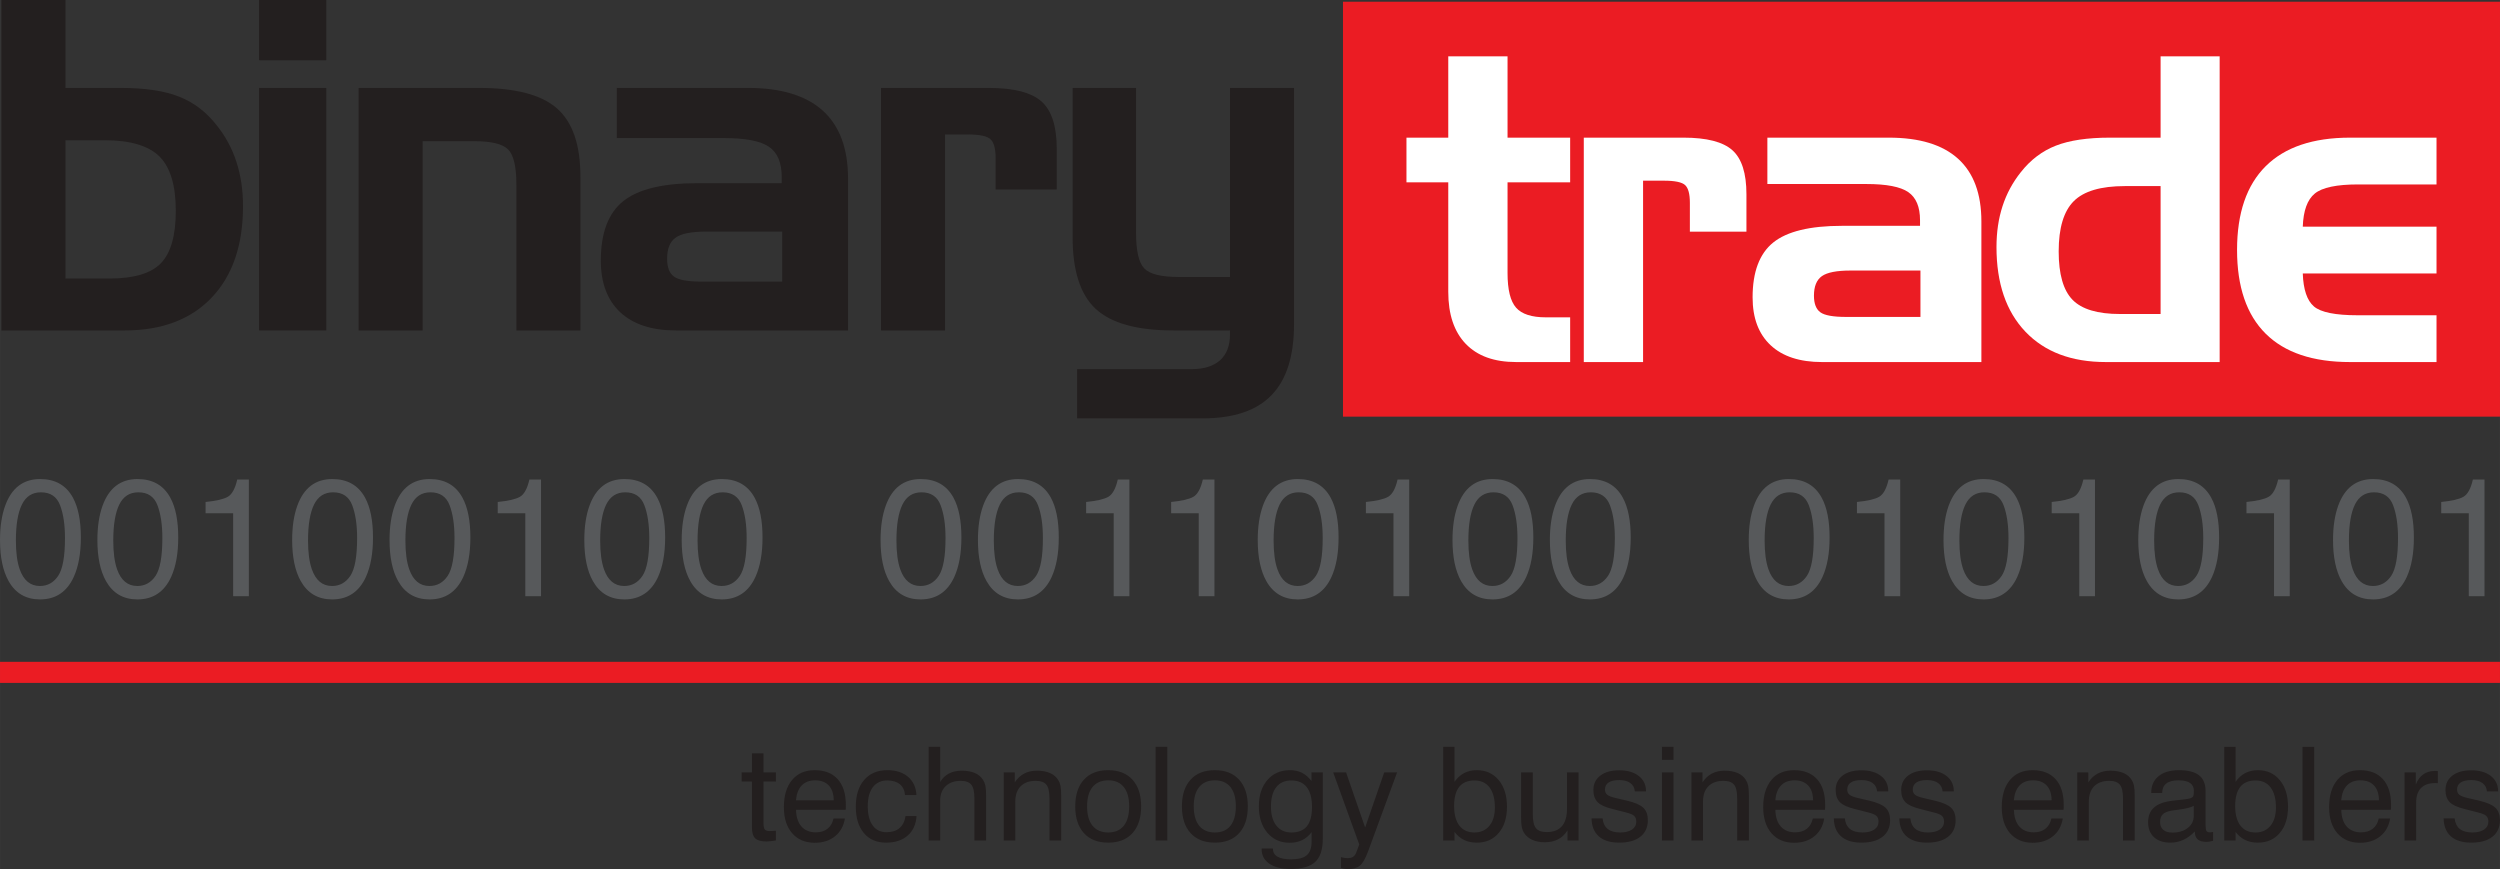 <?xml version="1.0" encoding="UTF-8"?>
<!DOCTYPE svg PUBLIC "-//W3C//DTD SVG 1.1//EN" "http://www.w3.org/Graphics/SVG/1.1/DTD/svg11.dtd">
<!-- Creator: CorelDRAW -->
<svg xmlns="http://www.w3.org/2000/svg" xml:space="preserve" width="118.628mm" height="41.24mm" version="1.1" style="shape-rendering:geometricPrecision; text-rendering:geometricPrecision; image-rendering:optimizeQuality; fill-rule:evenodd; clip-rule:evenodd"
viewBox="0 0 11862.82 4124.05"
 xmlns:xlink="http://www.w3.org/1999/xlink"
 xmlns:xodm="http://www.corel.com/coreldraw/odm/2003">
 <rect x="0" y="0" width="11862.82" height="4124.05" fill="#333333" stroke="none"/>
 <defs>
  <style type="text/css">
   <![CDATA[
    .fil0 {fill:#231F1F;fill-rule:nonzero}
    .fil3 {fill:#57595B;fill-rule:nonzero}
    .fil1 {fill:#EB1C23;fill-rule:nonzero}
    .fil2 {fill:white;fill-rule:nonzero}
   ]]>
  </style>
 </defs>
 <g id="Layer_x0020_1">
  <g id="_1323960353888">
   <g>
    <path class="fil0" d="M310.56 0l0 417.2 261.27 0c115.08,0 207.56,13.58 277.19,41.11 69.83,27.15 129.59,72.67 179.21,136.12 41.94,52.32 73.36,110.56 93.81,174.39 20.64,63.3 31.06,133.35 31.06,209.57 0,184.48 -49.55,329.39 -148.33,433.39 -98.88,103.99 -236.48,156.2 -412.64,156.2l-585.62 0 0 -1567.98 304.05 0zm185.4 665.5l0 0 -185.4 0 0 656.15 208.89 0c115.99,0 197.33,-24.3 244.36,-72.97 46.97,-48.66 70.27,-131.37 70.27,-248.26 0,-120.13 -25.63,-205.84 -77.14,-257.56 -51.73,-51.29 -138.66,-77.36 -260.98,-77.36z"/>
    <path class="fil0" d="M1548.38 285.98l-319.04 0 0 -285.98 319.04 0 0 285.98zm0 1282l0 0 -319.04 0 0 -1150.78 319.04 0 0 1150.78z"/>
    <path class="fil0" d="M1701.5 417.2l571.73 0c172.64,0 296.17,32.36 369.97,97.48 74,65.1 110.93,173.01 110.93,323.69l0 729.61 -303.87 0 0 -691.98c0,-86.31 -13.46,-141.98 -39.93,-167.42 -26.69,-25.96 -80.24,-38.69 -160.59,-38.69l-244.39 0 0 898.09 -303.85 0 0 -1150.78z"/>
    <path class="fil0" d="M2926.56 417.2l622.9 0c157.06,0 275.5,36.1 355.22,108.23 79.53,72.15 119.33,179.42 119.33,321.69l0 720.86 -816.84 0c-114.66,0 -202.56,-28.88 -264.16,-86.19 -61.37,-57.77 -92.11,-139.7 -92.11,-245.35 0,-130.88 35.38,-224.91 106.05,-281.61 70.81,-57.05 188.29,-85.63 352.57,-85.63l399.86 0 0 -28.44c0,-68.52 -19.97,-116.5 -60.24,-143.98 -40.12,-27.88 -111.77,-41.59 -215.01,-41.59l-507.57 0 0 -237.99zm404.25 919.16l0 0 380.75 0 0 -237.49 -358.45 0c-70.96,0 -120.14,9.31 -147.17,28.83 -27.03,19.12 -40.41,52.28 -40.41,99.94 0,40.65 10.69,69.04 32.57,84.72 21.63,16.15 65.97,24 132.71,24z"/>
    <path class="fil0" d="M4180.52 417.2l510.77 0c119.5,0 203.21,21.67 251.21,64.63 48,42.93 71.99,117.89 71.99,225.3l0 191.95 -290.11 0 0 -147.95c0,-44.99 -7.88,-75.01 -24.05,-90.06 -15.88,-15.49 -52.31,-23.04 -109.21,-23.04l-106.71 0 0 929.95 -303.89 0 0 -1150.78z"/>
    <path class="fil0" d="M5592.17 1314.28l244.3 0 0 -897.08 303.93 0 0 1119.94c0,151.97 -35.61,264.75 -106.74,337.84 -70.96,73.6 -179.92,110.22 -326.39,110.22l-596.2 0 0 -233.61 544.03 0c58.21,0 103.03,-14.36 134.42,-42.07 31.2,-28.28 46.95,-69.04 46.95,-122.45l0 -19.09 -268.78 0c-172.2,0 -294.88,-34.12 -367.99,-101.87 -73.36,-67.74 -109.93,-181 -109.93,-339.82l0 -709.09 300.91 0 0 685.58c0,87 12.87,143.66 38.93,170.87 25.78,26.84 80,40.63 162.56,40.63z"/>
   </g>
   <polygon class="fil1" points="11862.81,1977.06 6372.67,1977.06 6372.67,8.18 11862.81,8.18 "/>
   <path class="fil2" d="M6673.84 653.15l198.37 0 0 -385.92 281.29 0 0 385.92 297.09 0 0 212.13 -297.09 0 0 430.33c0,78.95 13.49,133.74 40.46,164.31 26.95,30.63 74.03,45.9 141.14,45.9l115.49 0 0 212.2 -256.63 0c-103.95,0 -183.57,-28.78 -238.85,-86.38 -55.26,-57.52 -82.9,-139.94 -82.9,-247.21l0 -519.15 -198.37 0 0 -212.13z"/>
   <path class="fil2" d="M7515.29 653.15l472.77 0c110.54,0 187.98,19.9 232.39,59.73 44.48,39.77 66.64,109.32 66.64,208.68l0 177.63 -268.41 0 0 -137.19c0,-41.43 -7.43,-69.21 -22.23,-83.37 -14.79,-14.15 -48.53,-21.24 -101.17,-21.24l-98.69 0 0 860.63 -281.3 0 0 -1064.87z"/>
   <path class="fil2" d="M8386.42 653.15l576.32 0c145.44,0 255.02,33.39 328.68,100.16 73.67,66.75 110.55,165.96 110.55,297.51l0 667.2 -756.01 0c-105.96,0 -187.38,-26.64 -244.25,-79.95 -56.93,-53.28 -85.4,-128.92 -85.4,-226.99 0,-121.05 32.73,-207.9 98.23,-260.57 65.46,-52.61 174.16,-78.94 326.2,-78.94l370.06 0 0 -26.66c0,-63.15 -18.58,-107.56 -55.76,-133.23 -37.15,-25.65 -103.45,-38.48 -198.83,-38.48l-469.79 0 0 -220.05zm374.04 850.72l0 0 352.34 0 0 -220.1 -331.63 0c-65.76,0 -111.18,8.88 -136.18,26.63 -25.03,17.79 -37.55,48.7 -37.55,92.77 0,37.53 10.08,63.68 30.12,78.48 20.08,14.82 61.05,22.22 122.9,22.22z"/>
   <path class="fil2" d="M10532.61 1718.02l-539.84 0c-163.16,0 -290.53,-48.02 -381.93,-144.1 -91.47,-96.06 -137.22,-229.95 -137.22,-401.67 0,-70.4 9.54,-135.07 28.65,-193.93 19.07,-58.91 48.02,-112.67 86.84,-161.36 46.06,-58.58 101.52,-100.48 166.31,-125.83 64.76,-25.3 150.17,-37.98 256.09,-37.98l240.83 0 0 -385.92 280.27 0 0 1450.79zm-280.27 -227.99l0 0 0 -606.95 -169.78 0c-113.85,0 -194.58,23.84 -242.27,71.53 -47.69,47.71 -71.55,127.17 -71.55,238.36 0,107.94 21.85,184.39 65.63,229.47 43.77,45.08 118.88,67.59 225.54,67.59l192.43 0z"/>
   <path class="fil2" d="M11151.06 1718.02c-176.38,0 -309.75,-44.91 -400.21,-134.69 -90.46,-89.83 -135.71,-222.24 -135.71,-397.28 0,-175 45.38,-307.57 136.21,-397.71 90.83,-90.1 224.03,-135.19 399.71,-135.19l410.58 0 0 222 -372.13 0c-101.94,0 -170.59,14.49 -205.72,43.46 -35.21,28.95 -54.16,81.26 -56.77,156.92l634.62 0 0 222.04 -634.62 0c2.61,76.37 20.22,128.49 52.82,156.44 32.56,27.99 101.77,41.94 207.76,41.94l374.04 0 0 222.07 -410.58 0z"/>
   <g>
    <path class="fil3" d="M346.32 2362.13c24.85,45.8 37.27,108.56 37.27,188.29 0,75.58 -11.26,138.09 -33.77,187.53 -32.62,70.92 -85.94,106.38 -159.96,106.38 -66.78,0 -116.48,-28.98 -149.09,-86.97 -27.18,-48.39 -40.77,-113.37 -40.77,-194.9 0,-63.15 8.15,-117.38 24.46,-162.68 30.54,-84.37 85.8,-126.56 165.78,-126.56 71.96,0 123.98,29.63 156.08,88.91zm-70.33 370.38l0 0c21.52,-32.09 32.29,-91.88 32.29,-179.36 0,-63.16 -7.79,-115.12 -23.35,-155.9 -15.55,-40.76 -45.76,-61.15 -90.61,-61.15 -41.22,0 -71.35,19.36 -90.41,58.05 -19.06,38.69 -28.59,95.71 -28.59,171.02 0,56.68 6.1,102.25 18.28,136.67 18.67,52.54 50.56,78.82 95.66,78.82 36.3,0 65.21,-16.05 86.73,-48.15z"/>
    <path class="fil3" d="M808.42 2362.13c24.85,45.8 37.27,108.56 37.27,188.29 0,75.58 -11.26,138.09 -33.77,187.53 -32.62,70.92 -85.94,106.38 -159.96,106.38 -66.78,0 -116.48,-28.98 -149.1,-86.97 -27.17,-48.39 -40.76,-113.37 -40.76,-194.9 0,-63.15 8.15,-117.38 24.46,-162.68 30.54,-84.37 85.8,-126.56 165.78,-126.56 71.95,0 123.98,29.63 156.08,88.91zm-70.33 370.38l0 0c21.51,-32.09 32.28,-91.88 32.28,-179.36 0,-63.16 -7.79,-115.12 -23.34,-155.9 -15.56,-40.76 -45.76,-61.15 -90.61,-61.15 -41.22,0 -71.36,19.36 -90.42,58.05 -19.06,38.69 -28.58,95.71 -28.58,171.02 0,56.68 6.09,102.25 18.28,136.67 18.66,52.54 50.56,78.82 95.66,78.82 36.3,0 65.21,-16.05 86.73,-48.15z"/>
    <path class="fil3" d="M975.44 2435.5l0 -53.58c50.47,-4.92 85.67,-13.13 105.6,-24.64 19.93,-11.52 34.81,-38.78 44.65,-81.73l55.13 0 0 553.64 -74.54 0 0 -393.69 -130.84 0z"/>
    <path class="fil3" d="M1732.6 2362.13c24.85,45.8 37.28,108.56 37.28,188.29 0,75.58 -11.26,138.09 -33.78,187.53 -32.61,70.92 -85.94,106.38 -159.96,106.38 -66.77,0 -116.47,-28.98 -149.09,-86.97 -27.18,-48.39 -40.76,-113.37 -40.76,-194.9 0,-63.15 8.15,-117.38 24.45,-162.68 30.54,-84.37 85.81,-126.56 165.79,-126.56 71.95,0 123.98,29.63 156.07,88.91zm-70.32 370.38l0 0c21.51,-32.09 32.28,-91.88 32.28,-179.36 0,-63.16 -7.79,-115.12 -23.34,-155.9 -15.56,-40.76 -45.76,-61.15 -90.61,-61.15 -41.23,0 -71.36,19.36 -90.42,58.05 -19.06,38.69 -28.58,95.71 -28.58,171.02 0,56.68 6.09,102.25 18.28,136.67 18.65,52.54 50.55,78.82 95.66,78.82 36.29,0 65.2,-16.05 86.73,-48.15z"/>
    <path class="fil3" d="M2194.7 2362.13c24.85,45.8 37.28,108.56 37.28,188.29 0,75.58 -11.27,138.09 -33.78,187.53 -32.62,70.92 -85.94,106.38 -159.96,106.38 -66.77,0 -116.47,-28.98 -149.09,-86.97 -27.18,-48.39 -40.76,-113.37 -40.76,-194.9 0,-63.15 8.14,-117.38 24.45,-162.68 30.54,-84.37 85.8,-126.56 165.78,-126.56 71.96,0 123.99,29.63 156.08,88.91zm-70.32 370.38l0 0c21.51,-32.09 32.27,-91.88 32.27,-179.36 0,-63.16 -7.78,-115.12 -23.34,-155.9 -15.55,-40.76 -45.76,-61.15 -90.6,-61.15 -41.23,0 -71.37,19.36 -90.43,58.05 -19.06,38.69 -28.58,95.71 -28.58,171.02 0,56.68 6.09,102.25 18.29,136.67 18.65,52.54 50.55,78.82 95.66,78.82 36.29,0 65.2,-16.05 86.73,-48.15z"/>
    <path class="fil3" d="M2361.73 2435.5l0 -53.58c50.47,-4.92 85.67,-13.13 105.61,-24.64 19.92,-11.52 34.81,-38.78 44.64,-81.73l55.13 0 0 553.64 -74.54 0 0 -393.69 -130.84 0z"/>
    <path class="fil3" d="M3118.89 2362.13c24.85,45.8 37.27,108.56 37.27,188.29 0,75.58 -11.26,138.09 -33.78,187.53 -32.61,70.92 -85.93,106.38 -159.96,106.38 -66.77,0 -116.47,-28.98 -149.09,-86.97 -27.17,-48.39 -40.76,-113.37 -40.76,-194.9 0,-63.15 8.15,-117.38 24.46,-162.68 30.54,-84.37 85.8,-126.56 165.78,-126.56 71.96,0 123.98,29.63 156.08,88.91zm-70.33 370.38l0 0c21.52,-32.09 32.28,-91.88 32.28,-179.36 0,-63.16 -7.79,-115.12 -23.34,-155.9 -15.56,-40.76 -45.76,-61.15 -90.6,-61.15 -41.23,0 -71.37,19.36 -90.43,58.05 -19.06,38.69 -28.58,95.71 -28.58,171.02 0,56.68 6.09,102.25 18.28,136.67 18.66,52.54 50.56,78.82 95.66,78.82 36.3,0 65.2,-16.05 86.73,-48.15z"/>
    <path class="fil3" d="M3580.99 2362.13c24.85,45.8 37.27,108.56 37.27,188.29 0,75.58 -11.26,138.09 -33.78,187.53 -32.61,70.92 -85.94,106.38 -159.96,106.38 -66.78,0 -116.48,-28.98 -149.09,-86.97 -27.17,-48.39 -40.76,-113.37 -40.76,-194.9 0,-63.15 8.15,-117.38 24.46,-162.68 30.53,-84.37 85.8,-126.56 165.78,-126.56 71.95,0 123.98,29.63 156.08,88.91zm-70.33 370.38l0 0c21.51,-32.09 32.28,-91.88 32.28,-179.36 0,-63.16 -7.79,-115.12 -23.35,-155.9 -15.55,-40.76 -45.75,-61.15 -90.6,-61.15 -41.22,0 -71.36,19.36 -90.42,58.05 -19.06,38.69 -28.58,95.71 -28.58,171.02 0,56.68 6.09,102.25 18.28,136.67 18.66,52.54 50.56,78.82 95.66,78.82 36.29,0 65.2,-16.05 86.73,-48.15z"/>
    <path class="fil3" d="M4524.67 2362.13c24.85,45.8 37.27,108.56 37.27,188.29 0,75.58 -11.26,138.09 -33.78,187.53 -32.61,70.92 -85.94,106.38 -159.96,106.38 -66.77,0 -116.47,-28.98 -149.09,-86.97 -27.17,-48.39 -40.76,-113.37 -40.76,-194.9 0,-63.15 8.15,-117.38 24.46,-162.68 30.54,-84.37 85.8,-126.56 165.78,-126.56 71.95,0 123.98,29.63 156.08,88.91zm-70.33 370.38l0 0c21.51,-32.09 32.28,-91.88 32.28,-179.36 0,-63.16 -7.79,-115.12 -23.34,-155.9 -15.56,-40.76 -45.76,-61.15 -90.61,-61.15 -41.22,0 -71.36,19.36 -90.42,58.05 -19.06,38.69 -28.58,95.71 -28.58,171.02 0,56.68 6.09,102.25 18.28,136.67 18.66,52.54 50.56,78.82 95.66,78.82 36.3,0 65.21,-16.05 86.73,-48.15z"/>
    <path class="fil3" d="M4986.75 2362.13c24.85,45.8 37.28,108.56 37.28,188.29 0,75.58 -11.26,138.09 -33.78,187.53 -32.61,70.92 -85.94,106.38 -159.96,106.38 -66.77,0 -116.47,-28.98 -149.09,-86.97 -27.17,-48.39 -40.76,-113.37 -40.76,-194.9 0,-63.15 8.15,-117.38 24.46,-162.68 30.54,-84.37 85.8,-126.56 165.78,-126.56 71.95,0 123.98,29.63 156.07,88.91zm-70.32 370.38l0 0c21.51,-32.09 32.28,-91.88 32.28,-179.36 0,-63.16 -7.79,-115.12 -23.34,-155.9 -15.56,-40.76 -45.76,-61.15 -90.61,-61.15 -41.22,0 -71.36,19.36 -90.42,58.05 -19.06,38.69 -28.58,95.71 -28.58,171.02 0,56.68 6.09,102.25 18.28,136.67 18.66,52.54 50.55,78.82 95.66,78.82 36.29,0 65.21,-16.05 86.73,-48.15z"/>
    <path class="fil3" d="M5153.79 2435.5l0 -53.58c50.46,-4.92 85.66,-13.13 105.6,-24.64 19.92,-11.52 34.81,-38.78 44.65,-81.73l55.13 0 0 553.64 -74.54 0 0 -393.69 -130.84 0z"/>
    <path class="fil3" d="M5557.26 2435.5l0 -53.58c50.46,-4.92 85.67,-13.13 105.6,-24.64 19.92,-11.52 34.81,-38.78 44.65,-81.73l55.13 0 0 553.64 -74.54 0 0 -393.69 -130.84 0z"/>
    <path class="fil3" d="M6314.43 2362.13c24.83,45.8 37.25,108.56 37.25,188.29 0,75.58 -11.24,138.09 -33.76,187.53 -32.64,70.92 -85.95,106.38 -159.98,106.38 -66.77,0 -116.47,-28.98 -149.07,-86.97 -27.18,-48.39 -40.77,-113.37 -40.77,-194.9 0,-63.15 8.15,-117.38 24.46,-162.68 30.54,-84.37 85.79,-126.56 165.78,-126.56 71.95,0 123.96,29.63 156.09,88.91zm-70.35 370.38l0 0c21.52,-32.09 32.3,-91.88 32.3,-179.36 0,-63.16 -7.8,-115.12 -23.36,-155.9 -15.53,-40.76 -45.75,-61.15 -90.6,-61.15 -41.23,0 -71.35,19.36 -90.43,58.05 -19.04,38.69 -28.58,95.71 -28.58,171.02 0,56.68 6.09,102.25 18.29,136.67 18.66,52.54 50.55,78.82 95.67,78.82 36.28,0 65.19,-16.05 86.71,-48.15z"/>
    <path class="fil3" d="M6481.44 2435.5l0 -53.58c50.46,-4.92 85.67,-13.13 105.59,-24.64 19.94,-11.52 34.8,-38.78 44.64,-81.73l55.16 0 0 553.64 -74.57 0 0 -393.69 -130.82 0z"/>
    <path class="fil3" d="M7238.61 2362.13c24.83,45.8 37.28,108.56 37.28,188.29 0,75.58 -11.28,138.09 -33.8,187.53 -32.6,70.92 -85.91,106.38 -159.94,106.38 -66.77,0 -116.47,-28.98 -149.1,-86.97 -27.18,-48.39 -40.76,-113.37 -40.76,-194.9 0,-63.15 8.16,-117.38 24.46,-162.68 30.56,-84.37 85.81,-126.56 165.8,-126.56 71.92,0 123.97,29.63 156.06,88.91zm-70.31 370.38l0 0c21.52,-32.09 32.26,-91.88 32.26,-179.36 0,-63.16 -7.77,-115.12 -23.33,-155.9 -15.56,-40.76 -45.75,-61.15 -90.6,-61.15 -41.23,0 -71.39,19.36 -90.43,58.05 -19.07,38.69 -28.58,95.71 -28.58,171.02 0,56.68 6.09,102.25 18.28,136.67 18.67,52.54 50.57,78.82 95.65,78.82 36.31,0 65.23,-16.05 86.75,-48.15z"/>
    <path class="fil3" d="M7700.7 2362.13c24.83,45.8 37.28,108.56 37.28,188.29 0,75.58 -11.28,138.09 -33.8,187.53 -32.6,70.92 -85.91,106.38 -159.94,106.38 -66.77,0 -116.47,-28.98 -149.1,-86.97 -27.18,-48.39 -40.76,-113.37 -40.76,-194.9 0,-63.15 8.16,-117.38 24.46,-162.68 30.55,-84.37 85.81,-126.56 165.8,-126.56 71.92,0 123.96,29.63 156.06,88.91zm-70.32 370.38l0 0c21.53,-32.09 32.27,-91.88 32.27,-179.36 0,-63.16 -7.77,-115.12 -23.33,-155.9 -15.56,-40.76 -45.75,-61.15 -90.6,-61.15 -41.23,0 -71.39,19.36 -90.43,58.05 -19.08,38.69 -28.58,95.71 -28.58,171.02 0,56.68 6.09,102.25 18.28,136.67 18.67,52.54 50.57,78.82 95.65,78.82 36.31,0 65.22,-16.05 86.74,-48.15z"/>
    <path class="fil3" d="M8644.39 2362.13c24.83,45.8 37.25,108.56 37.25,188.29 0,75.58 -11.25,138.09 -33.77,187.53 -32.63,70.92 -85.94,106.38 -159.97,106.38 -66.77,0 -116.47,-28.98 -149.07,-86.97 -27.18,-48.39 -40.76,-113.37 -40.76,-194.9 0,-63.15 8.13,-117.38 24.46,-162.68 30.52,-84.37 85.78,-126.56 165.77,-126.56 71.95,0 123.96,29.63 156.09,88.91zm-70.35 370.38l0 0c21.52,-32.09 32.3,-91.88 32.3,-179.36 0,-63.16 -7.8,-115.12 -23.36,-155.9 -15.53,-40.76 -45.75,-61.15 -90.6,-61.15 -41.23,0 -71.35,19.36 -90.43,58.05 -19.04,38.69 -28.58,95.71 -28.58,171.02 0,56.68 6.09,102.25 18.27,136.67 18.67,52.54 50.57,78.82 95.69,78.82 36.28,0 65.19,-16.05 86.71,-48.15z"/>
    <path class="fil3" d="M8811.39 2435.5l0 -53.58c50.51,-4.92 85.68,-13.13 105.63,-24.64 19.91,-11.52 34.8,-38.78 44.64,-81.73l55.13 0 0 553.64 -74.54 0 0 -393.69 -130.86 0z"/>
    <path class="fil3" d="M9568.57 2362.13c24.83,45.8 37.28,108.56 37.28,188.29 0,75.58 -11.28,138.09 -33.8,187.53 -32.6,70.92 -85.91,106.38 -159.95,106.38 -66.76,0 -116.46,-28.98 -149.09,-86.97 -27.18,-48.39 -40.77,-113.37 -40.77,-194.9 0,-63.15 8.17,-117.38 24.47,-162.68 30.56,-84.37 85.81,-126.56 165.8,-126.56 71.92,0 123.96,29.63 156.06,88.91zm-70.32 370.38l0 0c21.52,-32.09 32.27,-91.88 32.27,-179.36 0,-63.16 -7.77,-115.12 -23.33,-155.9 -15.57,-40.76 -45.75,-61.15 -90.6,-61.15 -41.23,0 -71.39,19.36 -90.43,58.05 -19.08,38.69 -28.58,95.71 -28.58,171.02 0,56.68 6.09,102.25 18.27,136.67 18.68,52.54 50.57,78.82 95.65,78.82 36.32,0 65.23,-16.05 86.75,-48.15z"/>
    <path class="fil3" d="M9735.57 2435.5l0 -53.58c50.5,-4.92 85.68,-13.13 105.63,-24.64 19.91,-11.52 34.8,-38.78 44.64,-81.73l55.12 0 0 553.64 -74.53 0 0 -393.69 -130.86 0z"/>
    <path class="fil3" d="M10492.78 2362.13c24.83,45.8 37.25,108.56 37.25,188.29 0,75.58 -11.25,138.09 -33.77,187.53 -32.63,70.92 -85.95,106.38 -159.98,106.38 -66.76,0 -116.46,-28.98 -149.06,-86.97 -27.18,-48.39 -40.76,-113.37 -40.76,-194.9 0,-63.15 8.13,-117.38 24.46,-162.68 30.52,-84.37 85.78,-126.56 165.77,-126.56 71.95,0 123.96,29.63 156.09,88.91zm-70.35 370.38l0 0c21.52,-32.09 32.3,-91.88 32.3,-179.36 0,-63.16 -7.8,-115.12 -23.36,-155.9 -15.53,-40.76 -45.76,-61.15 -90.6,-61.15 -41.23,0 -71.36,19.36 -90.43,58.05 -19.04,38.69 -28.58,95.71 -28.58,171.02 0,56.68 6.09,102.25 18.27,136.67 18.68,52.54 50.57,78.82 95.69,78.82 36.27,0 65.19,-16.05 86.71,-48.15z"/>
    <path class="fil3" d="M10659.78 2435.5l0 -53.58c50.47,-4.92 85.68,-13.13 105.59,-24.64 19.95,-11.52 34.81,-38.78 44.65,-81.73l55.16 0 0 553.64 -74.57 0 0 -393.69 -130.83 0z"/>
    <path class="fil3" d="M11416.96 2362.13c24.83,45.8 37.25,108.56 37.25,188.29 0,75.58 -11.25,138.09 -33.77,187.53 -32.63,70.92 -85.95,106.38 -159.98,106.38 -66.77,0 -116.47,-28.98 -149.06,-86.97 -27.18,-48.39 -40.77,-113.37 -40.77,-194.9 0,-63.15 8.14,-117.38 24.47,-162.68 30.52,-84.37 85.78,-126.56 165.77,-126.56 71.95,0 123.96,29.63 156.09,88.91zm-70.35 370.38l0 0c21.52,-32.09 32.29,-91.88 32.29,-179.36 0,-63.16 -7.79,-115.12 -23.36,-155.9 -15.52,-40.76 -45.75,-61.15 -90.59,-61.15 -41.24,0 -71.36,19.36 -90.43,58.05 -19.05,38.69 -28.58,95.71 -28.58,171.02 0,56.68 6.08,102.25 18.27,136.67 18.67,52.54 50.57,78.82 95.68,78.82 36.28,0 65.2,-16.05 86.72,-48.15z"/>
    <path class="fil3" d="M11583.96 2435.5l0 -53.58c50.51,-4.92 85.68,-13.13 105.63,-24.64 19.91,-11.52 34.8,-38.78 44.64,-81.73l55.13 0 0 553.64 -74.54 0 0 -393.69 -130.86 0z"/>
   </g>
   <polygon class="fil1" points="11862.82,3240.5 0.01,3240.5 0.01,3140.5 11862.82,3140.5 "/>
   <path class="fil0" d="M3622.93 3907.15c0,14.53 2.08,24.23 6.24,29.07 4.16,4.85 11.76,7.22 22.99,7.22 3.23,0 7.07,-0.11 11.65,-0.31 4.58,-0.21 10.51,-0.62 17.78,-1.24l0 46.18c-9.15,1.65 -17.26,2.79 -24.54,3.61 -7.18,0.83 -13.63,1.24 -19.35,1.24 -25.69,0 -43.79,-4.95 -54.19,-14.74 -10.31,-9.9 -15.5,-27.42 -15.5,-52.58l0 -217.21 -48.79 0 0 -43.3 48.79 0 0 -90.3 54.92 0 0 90.3 58.66 0 0 43.3 -58.66 0 0 198.76zm154.04 -109.69l179.13 0c-0.21,-30.2 -7.91,-53.61 -23.2,-70 -15.18,-16.39 -36.83,-24.64 -64.81,-24.64 -27.04,0 -48.26,8.05 -63.87,24.23 -15.5,16.08 -24.65,39.59 -27.25,70.41zm177.88 86.6l54.3 0c-5.93,35.67 -21.54,63.71 -46.91,84.22 -25.39,20.52 -57.43,30.83 -96.01,30.83 -45.36,0 -81.14,-15.06 -107.35,-45.26 -26.22,-30.21 -39.33,-71.44 -39.33,-123.5 0,-55.16 13,-98.25 39.01,-129.28 26.01,-31.03 61.79,-46.49 107.56,-46.49 46.92,0 83.21,14.33 108.91,42.88 25.69,28.56 38.49,68.87 38.49,121.03 0,6.6 0,11.55 -0.1,14.74 -0.12,3.2 -0.42,6.39 -0.73,9.38l-235.41 0c0.63,34.02 9.16,60.42 25.59,79.07 16.44,18.66 39.32,27.94 68.55,27.94 22.26,0 40.78,-5.67 55.24,-17.11 14.56,-11.34 23.92,-27.53 28.19,-48.45zm339.41 -111.34c-1.66,-22.16 -9.68,-39.28 -24.24,-51.24 -14.46,-12.06 -34.32,-18.04 -59.5,-18.04 -29.65,0 -52.53,10.62 -68.65,31.75 -16.13,21.14 -24.24,51.34 -24.24,90.62 0,39.38 7.8,69.79 23.3,91.13 15.5,21.34 37.55,32.06 65.95,32.06 25.59,0 46.08,-6.49 61.37,-19.58 15.4,-13.1 24.86,-32.17 28.5,-57.12l52.43 0c-2.81,39.69 -16.96,70.62 -42.34,92.79 -25.49,22.26 -59.6,33.4 -102.45,33.4 -44.74,0 -79.79,-15.16 -105.28,-45.57 -25.49,-30.41 -38.28,-72.06 -38.28,-125.05 0,-54.12 13.32,-96.59 39.95,-127.21 26.63,-30.72 63.13,-46.08 109.74,-46.08 40.99,0 73.85,10.62 98.61,31.85 24.65,21.24 37.76,50 39.43,86.29l-54.3 0zm329.41 215.87l0 -199.07c0,-31.95 -4.88,-54.02 -14.76,-66.08 -9.89,-12.06 -26.74,-18.14 -50.67,-18.14 -29.64,0 -53.15,8.35 -70.63,24.95 -17.47,16.59 -26.21,38.96 -26.21,67.21l0 191.13 -54.93 0 0 -444.73 54.93 0 0 166.9c9.99,-17.52 23.62,-30.82 41.08,-40 17.48,-9.17 37.97,-13.71 61.27,-13.71 24.55,0 45.26,3.71 62.11,11.03 16.95,7.32 29.96,18.35 39.01,32.99 5.09,7.94 8.74,17.11 11.03,27.63 2.18,10.62 3.32,27.32 3.32,50.31l0 15.36 0 194.22 -55.55 0zm356.26 0l0 -199.07c0,-31.75 -4.88,-53.81 -14.76,-65.97 -9.89,-12.17 -26.74,-18.25 -50.67,-18.25 -30.68,0 -54.5,8.56 -71.46,25.77 -16.96,17.22 -25.38,41.65 -25.38,73.3l0 184.22 -54.92 0 0 -323.5 52.53 0 0 47.12c12.59,-18.66 27.46,-32.58 44.73,-41.55 17.26,-9.07 37.24,-13.61 60.01,-13.61 24.55,0 45.26,3.71 62.11,11.03 16.95,7.32 29.96,18.35 39.01,32.99 5.1,7.94 8.74,17.11 11.03,27.63 2.18,10.62 3.32,27.32 3.32,50.31l0 15.36 0 194.22 -55.55 0zm178.39 -162.26c0,40.1 8.64,70.82 26,92.06 17.38,21.23 42.24,31.85 74.49,31.85 32.03,0 56.58,-10.62 73.64,-31.85 17.06,-21.24 25.59,-51.96 25.59,-92.06 0,-39.8 -8.53,-70.41 -25.59,-91.65 -17.06,-21.24 -41.61,-31.86 -73.64,-31.86 -32.46,0 -57.33,10.62 -74.59,31.76 -17.26,21.13 -25.9,51.75 -25.9,91.75zm-56.18 0c0,-54.13 13.64,-96.29 40.99,-126.5 27.36,-30.2 65.64,-45.25 115.05,-45.25 49.62,0 88.1,15.05 115.47,45.15 27.45,30.1 41.19,72.27 41.19,126.6 0,54.43 -13.63,96.69 -40.99,126.9 -27.36,30.21 -65.64,45.26 -115.04,45.26 -49.63,0 -88.11,-15.05 -115.47,-45.16 -27.46,-30.1 -41.2,-72.37 -41.2,-127zm381.33 162.26l0 -444.73 55.55 0 0 444.73 -55.55 0zm180.98 -162.26c0,40.1 8.64,70.82 26,92.06 17.38,21.23 42.24,31.85 74.49,31.85 32.04,0 56.59,-10.62 73.64,-31.85 17.06,-21.24 25.59,-51.96 25.59,-92.06 0,-39.8 -8.53,-70.41 -25.59,-91.65 -17.05,-21.24 -41.6,-31.86 -73.64,-31.86 -32.46,0 -57.32,10.62 -74.59,31.76 -17.26,21.13 -25.9,51.75 -25.9,91.75zm-56.17 0c0,-54.13 13.63,-96.29 40.98,-126.5 27.36,-30.2 65.64,-45.25 115.05,-45.25 49.62,0 88.1,15.05 115.47,45.15 27.45,30.1 41.19,72.27 41.19,126.6 0,54.43 -13.62,96.69 -40.99,126.9 -27.35,30.21 -65.64,45.26 -115.04,45.26 -49.62,0 -88.11,-15.05 -115.46,-45.16 -27.47,-30.1 -41.2,-72.37 -41.2,-127zm518.84 -122.89c-30.89,0 -54.72,10.72 -71.36,32.06 -16.64,21.34 -24.97,51.86 -24.97,91.44 0,38.87 8.54,69.18 25.59,90.83 17.06,21.65 40.89,32.47 71.36,32.47 33.29,0 57.95,-9.9 73.86,-29.79 15.91,-19.8 23.93,-50.31 23.93,-91.34 0,-41.44 -8.33,-72.78 -24.87,-93.92 -16.54,-21.13 -41.09,-31.75 -73.54,-31.75zm96.53 245.56c-12.8,16.7 -27.77,29.28 -44.93,37.63 -17.17,8.35 -36.72,12.48 -58.67,12.48 -44.1,0 -79.58,-15.88 -106.42,-47.53 -26.83,-31.75 -40.25,-73.61 -40.25,-125.77 0,-51.54 13.42,-92.99 40.36,-124.33 26.94,-31.23 62.62,-46.9 106.93,-46.9 21.53,0 40.47,4.02 56.79,12.16 16.44,8.15 31.63,21.24 45.67,39.07l0 -40.72 53.57 0 0 316.49c0,50 -11.96,86.18 -35.99,108.45 -23.92,22.27 -62.72,33.4 -116.09,33.4 -43.38,0 -77.18,-8.35 -101.52,-25.15 -24.45,-16.7 -36.62,-39.9 -36.62,-69.59l0 -2.37 53.68 0 0 1.24c0,16.7 7.18,29.17 21.53,37.52 14.26,8.35 35.89,12.58 64.7,12.58 34.64,0 59.4,-6.6 74.59,-19.69 15.18,-13.09 22.67,-34.64 22.67,-64.64l0 -44.33zm344.6 -283.91l61.17 0 -137.31 373.81c-13,35.05 -26.11,58.04 -39.32,68.86 -13.21,10.83 -32.25,16.29 -57.21,16.29 -5.51,0 -10.92,-0.41 -16.34,-1.34 -5.41,-0.93 -10.82,-2.16 -16.32,-3.71l0 -51.75c5.5,1.65 10.91,2.78 16.12,3.61 5.31,0.82 10.6,1.23 15.91,1.23 10.51,0 19.04,-2.16 25.59,-6.39 6.45,-4.23 11.44,-10.93 14.87,-20.2l14.36 -38.35 -123.67 -342.06 61.15 0 90.5 261.54 90.5 -261.54zm331.66 159.48c0,40.31 8.33,71.34 24.97,93.09 16.64,21.76 40.46,32.58 71.36,32.58 30.06,0 53.78,-10.62 71.14,-31.75 17.38,-21.13 26.02,-50.1 26.02,-87.01 0,-40.82 -8.43,-72.37 -25.18,-94.64 -16.75,-22.26 -40.57,-33.4 -71.36,-33.4 -32.35,0 -56.58,10.11 -72.71,30.31 -16.12,20.31 -24.24,50.52 -24.24,90.82zm-51.8 164.02l0 -444.73 53.67 0 0 166.18c12.59,-18.25 27.68,-32.06 45.46,-41.44 17.79,-9.38 37.87,-14.02 60.13,-14.02 43.27,0 78.02,15.67 104.12,47.11 26.21,31.34 39.32,73.5 39.32,126.18 0,51.96 -12.89,93.4 -38.8,124.23 -25.9,30.92 -60.54,46.39 -104.02,46.39 -22.88,0 -42.96,-4.13 -60.13,-12.37 -17.16,-8.25 -32.55,-21.03 -46.08,-38.25l0 40.72 -53.67 0zm425.13 -323.5l0 198.45c0,31.75 4.98,53.92 15.07,66.29 9.99,12.37 27.06,18.55 50.98,18.55 31.72,0 55.65,-9.17 71.87,-27.62 16.23,-18.46 24.35,-45.57 24.35,-81.44l0 -174.23 54.92 0 0 323.5 -52.53 0 0 -48.35c-11.34,18.66 -26.01,32.78 -44.1,42.16 -18.1,9.49 -39.32,14.23 -63.66,14.23 -22.79,0 -42.55,-3.81 -59.4,-11.44 -16.86,-7.63 -29.75,-18.56 -38.7,-32.68 -5.1,-7.84 -8.74,-17.01 -11.03,-27.53 -2.18,-10.61 -3.32,-27.32 -3.32,-50.3l0 -15.36 0 -194.23 55.55 0zm278.87 218.35l52.41 0c2.09,21.96 9.99,38.55 24.04,49.89 13.93,11.24 33.7,16.91 59.39,16.91 23.61,0 42.24,-4.54 55.86,-13.71 13.63,-9.18 20.5,-21.75 20.5,-37.63 0,-11.96 -3.33,-21.03 -10.09,-27.42 -6.77,-6.29 -19.97,-11.75 -39.53,-16.39l-61.38 -15.77c-34.53,-8.25 -58.66,-19.18 -72.18,-32.68 -13.53,-13.61 -20.29,-32.99 -20.29,-58.15 0,-28.55 10.92,-51.34 32.77,-68.14 21.84,-16.8 51.8,-25.15 89.77,-25.15 38.8,0 69.69,8.97 92.68,26.9 22.99,17.84 34.43,41.96 34.43,72.06l0 1.24 -53.05 0c-1.25,-17.11 -8.32,-30.41 -21.22,-39.79 -12.9,-9.38 -30.48,-14.02 -52.64,-14.02 -22.26,0 -39.11,3.81 -50.55,11.44 -11.54,7.73 -17.26,18.87 -17.26,33.61 0,10.41 3.64,18.66 10.81,24.64 7.28,5.87 20.7,11.13 40.46,15.56l53.16 12.37c37.66,8.87 63.56,20.21 77.81,33.92 14.14,13.81 21.22,33.5 21.22,59.07 0,33.61 -11.96,59.69 -35.78,78.35 -23.93,18.66 -57.32,27.94 -100.18,27.94 -41.92,0 -74.06,-9.9 -96.52,-29.59 -22.48,-19.69 -34.03,-48.25 -34.64,-85.46zm333.99 -277.73l0 -61.85 54.92 0 0 61.85 -54.92 0zm0 382.88l0 -323.5 54.92 0 0 323.5 -54.92 0zm357.08 0l0 -199.07c0,-31.75 -4.88,-53.81 -14.76,-65.97 -9.89,-12.17 -26.74,-18.25 -50.66,-18.25 -30.69,0 -54.51,8.56 -71.46,25.77 -16.96,17.22 -25.39,41.65 -25.39,73.3l0 184.22 -54.92 0 0 -323.5 52.53 0 0 47.12c12.59,-18.66 27.47,-32.58 44.73,-41.55 17.26,-9.07 37.24,-13.61 60.02,-13.61 24.55,0 45.25,3.71 62.1,11.03 16.96,7.32 29.96,18.35 39.01,32.99 5.1,7.94 8.74,17.11 11.03,27.63 2.18,10.62 3.32,27.32 3.32,50.31l0 15.36 0 194.22 -55.55 0zm180.88 -191.13l179.14 0c-0.21,-30.2 -7.91,-53.61 -23.2,-70 -15.19,-16.39 -36.83,-24.64 -64.81,-24.64 -27.04,0 -48.26,8.05 -63.87,24.23 -15.5,16.08 -24.65,39.59 -27.26,70.41zm177.89 86.6l54.29 0c-5.92,35.67 -21.53,63.71 -46.91,84.22 -25.38,20.52 -57.42,30.83 -96.01,30.83 -45.35,0 -81.13,-15.06 -107.35,-45.26 -26.21,-30.21 -39.32,-71.44 -39.32,-123.5 0,-55.16 13,-98.25 39.01,-129.28 26,-31.03 61.78,-46.49 107.55,-46.49 46.92,0 83.22,14.33 108.92,42.88 25.69,28.56 38.48,68.87 38.48,121.03 0,6.6 0,11.55 -0.1,14.74 -0.11,3.2 -0.41,6.39 -0.73,9.38l-235.4 0c0.62,34.02 9.16,60.42 25.59,79.07 16.43,18.66 39.32,27.94 68.55,27.94 22.26,0 40.77,-5.67 55.23,-17.11 14.56,-11.34 23.93,-27.53 28.2,-48.45zm99.74 -0.62l52.42 0c2.09,21.96 9.99,38.55 24.03,49.89 13.94,11.24 33.71,16.91 59.4,16.91 23.61,0 42.23,-4.54 55.86,-13.71 13.63,-9.18 20.49,-21.75 20.49,-37.63 0,-11.96 -3.33,-21.03 -10.09,-27.42 -6.76,-6.29 -19.97,-11.75 -39.52,-16.39l-61.38 -15.77c-34.53,-8.25 -58.67,-19.18 -72.19,-32.68 -13.52,-13.61 -20.28,-32.99 -20.28,-58.15 0,-28.55 10.92,-51.34 32.76,-68.14 21.85,-16.8 51.81,-25.15 89.78,-25.15 38.79,0 69.69,8.97 92.68,26.9 22.98,17.84 34.42,41.96 34.42,72.06l0 1.24 -53.04 0c-1.25,-17.11 -8.33,-30.41 -21.22,-39.79 -12.91,-9.38 -30.48,-14.02 -52.64,-14.02 -22.26,0 -39.11,3.81 -50.56,11.44 -11.54,7.73 -17.26,18.87 -17.26,33.61 0,10.41 3.64,18.66 10.82,24.64 7.27,5.87 20.69,11.13 40.46,15.56l53.16 12.37c37.65,8.87 63.55,20.21 77.8,33.92 14.15,13.81 21.22,33.5 21.22,59.07 0,33.61 -11.95,59.69 -35.78,78.35 -23.92,18.66 -57.31,27.94 -100.18,27.94 -41.91,0 -74.06,-9.9 -96.52,-29.59 -22.47,-19.69 -34.02,-48.25 -34.64,-85.46zm310.9 0l52.42 0c2.09,21.96 9.99,38.55 24.04,49.89 13.93,11.24 33.7,16.91 59.39,16.91 23.61,0 42.24,-4.54 55.86,-13.71 13.63,-9.18 20.49,-21.75 20.49,-37.63 0,-11.96 -3.33,-21.03 -10.09,-27.42 -6.76,-6.29 -19.96,-11.75 -39.52,-16.39l-61.38 -15.77c-34.53,-8.25 -58.66,-19.18 -72.19,-32.68 -13.52,-13.61 -20.28,-32.99 -20.28,-58.15 0,-28.55 10.92,-51.34 32.77,-68.14 21.84,-16.8 51.8,-25.15 89.77,-25.15 38.8,0 69.69,8.97 92.68,26.9 22.99,17.84 34.43,41.96 34.43,72.06l0 1.24 -53.05 0c-1.25,-17.11 -8.32,-30.41 -21.22,-39.79 -12.9,-9.38 -30.48,-14.02 -52.64,-14.02 -22.26,0 -39.11,3.81 -50.55,11.44 -11.54,7.73 -17.27,18.87 -17.27,33.61 0,10.41 3.65,18.66 10.82,24.64 7.28,5.87 20.7,11.13 40.46,15.56l53.16 12.37c37.66,8.87 63.56,20.21 77.81,33.92 14.14,13.81 21.22,33.5 21.22,59.07 0,33.61 -11.96,59.69 -35.78,78.35 -23.93,18.66 -57.32,27.94 -100.18,27.94 -41.92,0 -74.06,-9.9 -96.53,-29.59 -22.47,-19.69 -34.02,-48.25 -34.64,-85.46zm543.44 -85.98l179.14 0c-0.22,-30.2 -7.92,-53.61 -23.2,-70 -15.19,-16.39 -36.83,-24.64 -64.81,-24.64 -27.05,0 -48.27,8.05 -63.87,24.23 -15.5,16.08 -24.66,39.59 -27.26,70.41zm177.88 86.6l54.3 0c-5.92,35.67 -21.53,63.71 -46.91,84.22 -25.39,20.52 -57.42,30.83 -96.01,30.83 -45.36,0 -81.14,-15.06 -107.35,-45.26 -26.22,-30.21 -39.32,-71.44 -39.32,-123.5 0,-55.16 12.99,-98.25 39.01,-129.28 26,-31.03 61.78,-46.49 107.55,-46.49 46.92,0 83.21,14.33 108.91,42.88 25.69,28.56 38.49,68.87 38.49,121.03 0,6.6 0,11.55 -0.1,14.74 -0.11,3.2 -0.42,6.39 -0.73,9.38l-235.41 0c0.63,34.02 9.17,60.42 25.59,79.07 16.44,18.66 39.33,27.94 68.56,27.94 22.26,0 40.77,-5.67 55.23,-17.11 14.56,-11.34 23.93,-27.53 28.19,-48.45zm340.03 104.53l0 -199.07c0,-31.75 -4.88,-53.81 -14.76,-65.97 -9.89,-12.17 -26.74,-18.25 -50.67,-18.25 -30.68,0 -54.51,8.56 -71.46,25.77 -16.96,17.22 -25.38,41.65 -25.38,73.3l0 184.22 -54.93 0 0 -323.5 52.53 0 0 47.12c12.6,-18.66 27.47,-32.58 44.73,-41.55 17.27,-9.07 37.25,-13.61 60.02,-13.61 24.55,0 45.26,3.71 62.11,11.03 16.95,7.32 29.96,18.35 39.01,32.99 5.09,7.94 8.74,17.11 11.03,27.63 2.18,10.62 3.32,27.32 3.32,50.31l0 15.36 0 194.22 -55.55 0zm340.87 -43.19c-17.16,17.73 -35.26,30.92 -54.51,39.79 -19.14,8.86 -39.53,13.3 -61.16,13.3 -33.29,0 -59.3,-8.56 -78.02,-25.78 -18.72,-17.21 -28.08,-41.03 -28.08,-71.33 0,-29.38 9.15,-52.48 27.56,-69.18 18.41,-16.7 46.5,-27.42 84.05,-32.26 9.57,-1.04 22.47,-2.48 38.8,-4.23 27.77,-2.78 44.94,-5.57 51.18,-8.15 6.35,-2.47 10.51,-5.67 12.48,-9.58 2.08,-3.92 3.12,-12.48 3.12,-25.57 0,-16.49 -6.13,-28.86 -18.3,-37.21 -12.17,-8.25 -30.59,-12.38 -55.24,-12.38 -25.39,0 -44.63,5.06 -57.52,15.16 -12.91,10.1 -19.36,25.05 -19.36,44.84l-51.8 0 0 -2.47c0,-32.58 11.55,-58.45 34.75,-77.32 23.19,-18.97 55.02,-28.45 95.7,-28.45 43.69,0 75.83,8.14 96.42,24.33 20.6,16.18 30.9,41.54 30.9,76.08l0 161.75c0,13.81 1.56,22.78 4.58,26.8 3.12,4.02 8.63,6.08 16.54,6.08 1.66,0 3.64,-0.1 6.03,-0.41 2.39,-0.31 5.2,-0.83 8.43,-1.44l0 42.06c-6.66,1.85 -12.6,3.09 -17.58,3.81 -4.89,0.72 -9.68,1.14 -14.15,1.14 -18.31,0 -32.04,-3.92 -41.1,-11.86 -9.15,-7.83 -13.72,-19.79 -13.72,-35.67l0 -1.85zm-5.2 -121.34c-14.67,7.83 -39.74,13.92 -75.31,18.35 -12.59,1.65 -22.06,2.88 -28.4,3.92 -19.87,3.19 -34.23,9.07 -42.96,17.52 -8.74,8.45 -13.11,20.72 -13.11,36.91 0,16.08 5.1,28.45 15.29,37.11 10.09,8.66 24.65,12.99 43.58,12.99 29.45,0 53.68,-7.32 72.51,-22.06 18.93,-14.74 28.4,-33.51 28.4,-56.5l0 -48.24zm196.59 0.51c0,40.31 8.32,71.34 24.96,93.09 16.64,21.76 40.46,32.58 71.36,32.58 30.06,0 53.78,-10.62 71.15,-31.75 17.37,-21.13 26.01,-50.1 26.01,-87.01 0,-40.82 -8.43,-72.37 -25.18,-94.64 -16.75,-22.26 -40.57,-33.4 -71.36,-33.4 -32.35,0 -56.58,10.11 -72.71,30.31 -16.12,20.31 -24.23,50.52 -24.23,90.82zm-51.81 164.02l0 -444.73 53.67 0 0 166.18c12.6,-18.25 27.68,-32.06 45.46,-41.44 17.79,-9.38 37.87,-14.02 60.13,-14.02 43.28,0 78.02,15.67 104.12,47.11 26.22,31.34 39.32,73.5 39.32,126.18 0,51.96 -12.89,93.4 -38.79,124.23 -25.91,30.92 -60.55,46.39 -104.03,46.39 -22.88,0 -42.96,-4.13 -60.13,-12.37 -17.16,-8.25 -32.55,-21.03 -46.08,-38.25l0 40.72 -53.67 0zm371.45 0l0 -444.73 55.55 0 0 444.73 -55.55 0zm183.47 -191.13l179.14 0c-0.22,-30.2 -7.92,-53.61 -23.2,-70 -15.19,-16.39 -36.83,-24.64 -64.81,-24.64 -27.04,0 -48.26,8.05 -63.87,24.23 -15.5,16.08 -24.66,39.59 -27.26,70.41zm177.88 86.6l54.3 0c-5.92,35.67 -21.53,63.71 -46.91,84.22 -25.39,20.52 -57.42,30.83 -96.01,30.83 -45.36,0 -81.14,-15.06 -107.35,-45.26 -26.22,-30.21 -39.32,-71.44 -39.32,-123.5 0,-55.16 12.99,-98.25 39.01,-129.28 26,-31.03 61.78,-46.49 107.55,-46.49 46.92,0 83.21,14.33 108.91,42.88 25.69,28.56 38.49,68.87 38.49,121.03 0,6.6 0,11.55 -0.1,14.74 -0.11,3.2 -0.42,6.39 -0.73,9.38l-235.41 0c0.63,34.02 9.17,60.42 25.59,79.07 16.44,18.66 39.33,27.94 68.56,27.94 22.26,0 40.77,-5.67 55.23,-17.11 14.56,-11.34 23.93,-27.53 28.19,-48.45zm122.83 104.53l0 -323.5 53.06 0 0 57.94c8.74,-21.65 20.59,-37.83 35.57,-48.66 14.88,-10.72 33.18,-16.08 54.93,-16.08 4.06,0 7.07,0 8.84,0.1 1.87,0.11 3.64,0.42 5.51,0.83l0 57.21c-1.45,-0.2 -3.02,-0.41 -4.89,-0.51 -1.76,-0.11 -4.58,-0.11 -8.22,-0.11 -29.22,0 -51.49,7.94 -66.88,23.71 -15.3,15.78 -22.99,38.87 -22.99,69.07l0 180 -54.93 0zm185.36 -105.15l52.42 0c2.09,21.96 9.99,38.55 24.04,49.89 13.93,11.24 33.7,16.91 59.39,16.91 23.61,0 42.24,-4.54 55.86,-13.71 13.63,-9.18 20.49,-21.75 20.49,-37.63 0,-11.96 -3.33,-21.03 -10.09,-27.42 -6.76,-6.29 -19.96,-11.75 -39.52,-16.39l-61.38 -15.77c-34.53,-8.25 -58.66,-19.18 -72.19,-32.68 -13.52,-13.61 -20.28,-32.99 -20.28,-58.15 0,-28.55 10.92,-51.34 32.77,-68.14 21.84,-16.8 51.8,-25.15 89.77,-25.15 38.8,0 69.69,8.97 92.68,26.9 22.99,17.84 34.43,41.96 34.43,72.06l0 1.24 -53.05 0c-1.25,-17.11 -8.32,-30.41 -21.22,-39.79 -12.9,-9.38 -30.48,-14.02 -52.64,-14.02 -22.26,0 -39.11,3.81 -50.55,11.44 -11.54,7.73 -17.27,18.87 -17.27,33.61 0,10.41 3.65,18.66 10.82,24.64 7.28,5.87 20.7,11.13 40.46,15.56l53.16 12.37c37.66,8.87 63.56,20.21 77.81,33.92 14.14,13.81 21.22,33.5 21.22,59.07 0,33.61 -11.96,59.69 -35.78,78.35 -23.93,18.66 -57.32,27.94 -100.18,27.94 -41.92,0 -74.06,-9.9 -96.53,-29.59 -22.47,-19.69 -34.02,-48.25 -34.64,-85.46z"/>
  </g>
 </g>
</svg>
